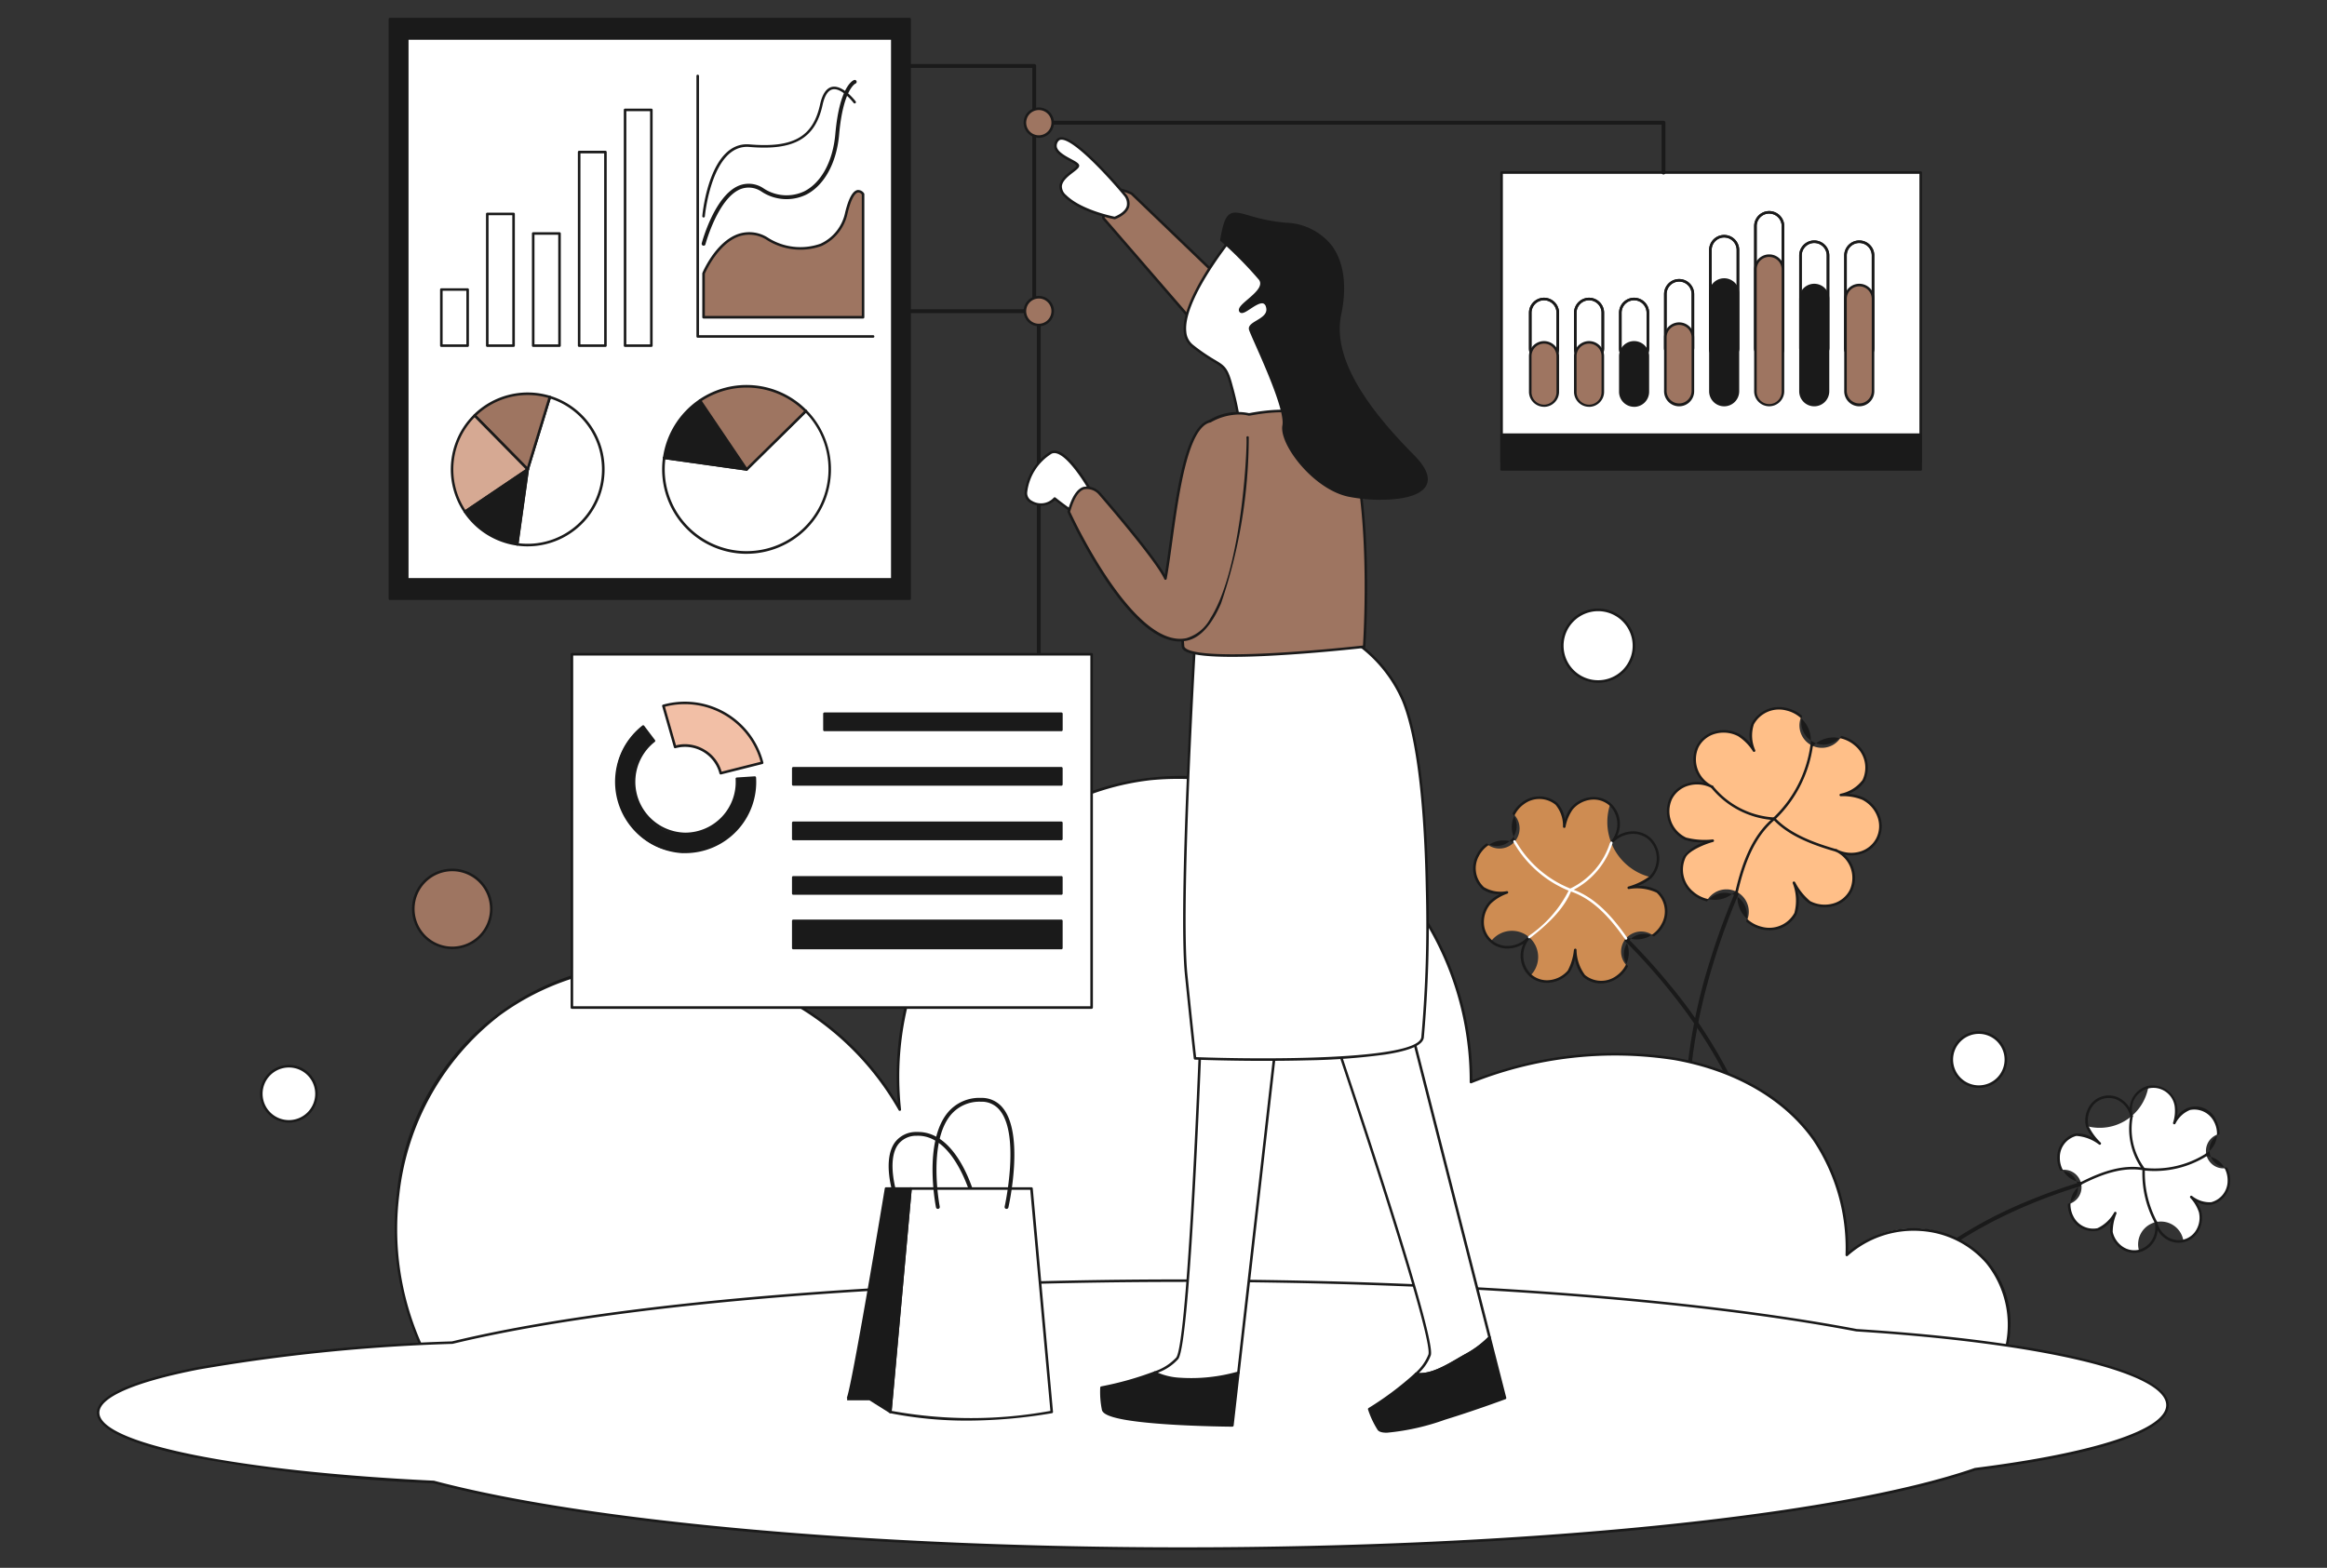 <svg xmlns="http://www.w3.org/2000/svg" width="230" height="155" viewBox="0 0 230 155">
  <rect x="0" y="0" width="230" height="155" fill="#333333" stroke="none"/>
  <g id="그룹_2851" data-name="그룹 2851" transform="translate(-405 -983)">
    <g id="그룹_2844" data-name="그룹 2844" transform="translate(-440)">
      <rect id="사각형_3141" data-name="사각형 3141" width="230" height="155" transform="translate(845 983)" fill="none"/>
    </g>
    <g id="그룹_2847" data-name="그룹 2847" transform="translate(414.572 984.762)">
      <g id="그룹_2850" data-name="그룹 2850">
        <path id="패스_5110" data-name="패스 5110" d="M477.895,202.552a.189.189,0,0,1-.189-.189V168.629H464.486a.189.189,0,1,1,0-.379h13.409a.189.189,0,0,1,.189.189v33.923a.189.189,0,0,1-.189.189" transform="translate(-384.791 -139.439)" fill="#1a1a1a"/>
        <rect id="사각형_3142" data-name="사각형 3142" width="41.426" height="28.608" transform="translate(138.845 15.299)" fill="#fff"/>
        <path id="패스_5111" data-name="패스 5111" d="M851.636,117.469H810.21a.126.126,0,0,1-.126-.126V88.734a.126.126,0,0,1,.126-.126h41.426a.126.126,0,0,1,.126.126v28.608a.126.126,0,0,1-.126.126m-41.3-.253H851.51V88.86H810.337Z" transform="translate(-671.366 -73.435)" fill="#1a1a1a"/>
        <rect id="사각형_3143" data-name="사각형 3143" width="41.426" height="3.433" transform="translate(138.845 41.212)" fill="#1a1a1a"/>
        <path id="패스_5112" data-name="패스 5112" d="M851.636,243.617H810.21a.126.126,0,0,1-.126-.126v-3.433a.126.126,0,0,1,.126-.126h41.426a.126.126,0,0,1,.126.126v3.433a.126.126,0,0,1-.126.126m-41.3-.252H851.51v-3.181H810.337Z" transform="translate(-671.366 -198.845)" fill="#1a1a1a"/>
        <path id="패스_5113" data-name="패스 5113" d="M828.709,168.582h0a1.361,1.361,0,0,1-1.361-1.361v-3.528a1.361,1.361,0,1,1,2.722,0v3.528a1.361,1.361,0,0,1-1.361,1.361" transform="translate(-685.673 -134.534)" fill="#1a1a1a"/>
        <path id="패스_5114" data-name="패스 5114" d="M854.71,168.582h0a1.361,1.361,0,0,1-1.361-1.361v-3.528a1.361,1.361,0,1,1,2.722,0v3.528a1.361,1.361,0,0,1-1.361,1.361" transform="translate(-707.222 -134.534)" fill="#1a1a1a"/>
        <path id="패스_5115" data-name="패스 5115" d="M880.71,168.582h0a1.361,1.361,0,0,1-1.361-1.361v-3.528a1.361,1.361,0,1,1,2.722,0v3.528a1.361,1.361,0,0,1-1.361,1.361" transform="translate(-728.77 -134.534)" fill="#1a1a1a"/>
        <path id="패스_5116" data-name="패스 5116" d="M906.712,159.6h0a1.361,1.361,0,0,1-1.361-1.361v-5.325a1.361,1.361,0,1,1,2.722,0v5.325a1.361,1.361,0,0,1-1.361,1.361" transform="translate(-750.319 -125.603)" fill="#1a1a1a"/>
        <path id="패스_5117" data-name="패스 5117" d="M932.713,138.5h0a1.361,1.361,0,0,1-1.361-1.361v-9.685a1.361,1.361,0,1,1,2.722,0v9.685a1.361,1.361,0,0,1-1.361,1.361" transform="translate(-771.868 -104.498)" fill="#1a1a1a"/>
        <path id="패스_5118" data-name="패스 5118" d="M958.713,127.075h0a1.361,1.361,0,0,1-1.361-1.361V113.668a1.361,1.361,0,1,1,2.722,0v12.046a1.361,1.361,0,0,1-1.361,1.361" transform="translate(-793.416 -93.076)" fill="#1a1a1a"/>
        <path id="패스_5119" data-name="패스 5119" d="M984.715,141.133h0a1.361,1.361,0,0,1-1.361-1.361v-9.141a1.361,1.361,0,0,1,2.722,0v9.141a1.361,1.361,0,0,1-1.361,1.361" transform="translate(-814.965 -107.134)" fill="#1a1a1a"/>
        <path id="패스_5120" data-name="패스 5120" d="M1010.716,141.133h0a1.361,1.361,0,0,1-1.361-1.361v-9.141a1.361,1.361,0,1,1,2.722,0v9.141a1.361,1.361,0,0,1-1.361,1.361" transform="translate(-836.514 -107.134)" fill="#1a1a1a"/>
        <path id="패스_5121" data-name="패스 5121" d="M828.709,168.582h0a1.361,1.361,0,0,1-1.361-1.361v-3.528a1.361,1.361,0,1,1,2.722,0v3.528a1.361,1.361,0,0,1-1.361,1.361" transform="translate(-685.673 -134.534)" fill="#fff"/>
        <path id="패스_5122" data-name="패스 5122" d="M828.1,168.1a1.489,1.489,0,0,1-1.487-1.487v-3.528a1.487,1.487,0,0,1,2.974,0v3.528A1.489,1.489,0,0,1,828.1,168.1m0-6.25a1.236,1.236,0,0,0-1.235,1.235v3.528a1.235,1.235,0,1,0,2.469,0v-3.528a1.236,1.236,0,0,0-1.235-1.235" transform="translate(-685.062 -133.924)" fill="#1a1a1a"/>
        <path id="패스_5123" data-name="패스 5123" d="M854.71,168.582h0a1.361,1.361,0,0,1-1.361-1.361v-3.528a1.361,1.361,0,1,1,2.722,0v3.528a1.361,1.361,0,0,1-1.361,1.361" transform="translate(-707.222 -134.534)" fill="#fff"/>
        <path id="패스_5124" data-name="패스 5124" d="M854.1,168.1a1.489,1.489,0,0,1-1.487-1.487v-3.528a1.487,1.487,0,0,1,2.974,0v3.528A1.489,1.489,0,0,1,854.1,168.1m0-6.25a1.236,1.236,0,0,0-1.235,1.235v3.528a1.235,1.235,0,1,0,2.469,0v-3.528a1.236,1.236,0,0,0-1.235-1.235" transform="translate(-706.61 -133.924)" fill="#1a1a1a"/>
        <path id="패스_5125" data-name="패스 5125" d="M880.71,168.582h0a1.361,1.361,0,0,1-1.361-1.361v-3.528a1.361,1.361,0,1,1,2.722,0v3.528a1.361,1.361,0,0,1-1.361,1.361" transform="translate(-728.77 -134.534)" fill="#fff"/>
        <path id="패스_5126" data-name="패스 5126" d="M880.1,168.1a1.489,1.489,0,0,1-1.487-1.487v-3.528a1.487,1.487,0,0,1,2.974,0v3.528A1.489,1.489,0,0,1,880.1,168.1m0-6.25a1.236,1.236,0,0,0-1.235,1.235v3.528a1.235,1.235,0,1,0,2.469,0v-3.528a1.236,1.236,0,0,0-1.235-1.235" transform="translate(-728.159 -133.924)" fill="#1a1a1a"/>
        <path id="패스_5127" data-name="패스 5127" d="M906.712,159.6h0a1.361,1.361,0,0,1-1.361-1.361v-5.325a1.361,1.361,0,1,1,2.722,0v5.325a1.361,1.361,0,0,1-1.361,1.361" transform="translate(-750.319 -125.603)" fill="#fff"/>
        <path id="패스_5128" data-name="패스 5128" d="M906.1,159.118a1.489,1.489,0,0,1-1.487-1.487v-5.325a1.487,1.487,0,0,1,2.974,0v5.325a1.489,1.489,0,0,1-1.487,1.487m0-8.047a1.236,1.236,0,0,0-1.235,1.235v5.325a1.235,1.235,0,0,0,2.469,0v-5.325a1.236,1.236,0,0,0-1.235-1.235" transform="translate(-749.708 -124.993)" fill="#1a1a1a"/>
        <path id="패스_5129" data-name="패스 5129" d="M932.713,138.5h0a1.361,1.361,0,0,1-1.361-1.361v-9.685a1.361,1.361,0,1,1,2.722,0v9.685a1.361,1.361,0,0,1-1.361,1.361" transform="translate(-771.868 -104.498)" fill="#fff"/>
        <path id="패스_5130" data-name="패스 5130" d="M932.1,138.014a1.489,1.489,0,0,1-1.487-1.487v-9.685a1.487,1.487,0,0,1,2.974,0v9.685a1.489,1.489,0,0,1-1.487,1.487m0-12.407a1.236,1.236,0,0,0-1.235,1.235v9.685a1.235,1.235,0,1,0,2.469,0v-9.685a1.236,1.236,0,0,0-1.235-1.235" transform="translate(-771.256 -103.888)" fill="#1a1a1a"/>
        <path id="패스_5131" data-name="패스 5131" d="M958.713,127.075h0a1.361,1.361,0,0,1-1.361-1.361V113.668a1.361,1.361,0,1,1,2.722,0v12.046a1.361,1.361,0,0,1-1.361,1.361" transform="translate(-793.416 -93.076)" fill="#fff"/>
        <path id="패스_5132" data-name="패스 5132" d="M958.1,126.591a1.489,1.489,0,0,1-1.487-1.487V113.058a1.487,1.487,0,0,1,2.974,0V125.1a1.489,1.489,0,0,1-1.487,1.487m0-14.767a1.236,1.236,0,0,0-1.235,1.235V125.1a1.235,1.235,0,0,0,2.469,0V113.058a1.236,1.236,0,0,0-1.235-1.235" transform="translate(-792.805 -92.466)" fill="#1a1a1a"/>
        <path id="패스_5133" data-name="패스 5133" d="M984.715,141.133h0a1.361,1.361,0,0,1-1.361-1.361v-9.141a1.361,1.361,0,0,1,2.722,0v9.141a1.361,1.361,0,0,1-1.361,1.361" transform="translate(-814.965 -107.134)" fill="#fff"/>
        <path id="패스_5134" data-name="패스 5134" d="M984.1,140.648a1.489,1.489,0,0,1-1.487-1.487V130.02a1.487,1.487,0,0,1,2.974,0v9.141a1.489,1.489,0,0,1-1.487,1.487m0-11.863a1.236,1.236,0,0,0-1.235,1.235v9.141a1.235,1.235,0,0,0,2.469,0V130.02a1.236,1.236,0,0,0-1.235-1.235" transform="translate(-814.353 -106.523)" fill="#1a1a1a"/>
        <path id="패스_5135" data-name="패스 5135" d="M1010.716,141.133h0a1.361,1.361,0,0,1-1.361-1.361v-9.141a1.361,1.361,0,1,1,2.722,0v9.141a1.361,1.361,0,0,1-1.361,1.361" transform="translate(-836.514 -107.134)" fill="#fff"/>
        <path id="패스_5136" data-name="패스 5136" d="M1010.1,140.648a1.489,1.489,0,0,1-1.487-1.487V130.02a1.487,1.487,0,0,1,2.974,0v9.141a1.489,1.489,0,0,1-1.487,1.487m0-11.863a1.236,1.236,0,0,0-1.235,1.235v9.141a1.235,1.235,0,0,0,2.469,0V130.02a1.236,1.236,0,0,0-1.235-1.235" transform="translate(-835.902 -106.523)" fill="#1a1a1a"/>
        <path id="패스_5137" data-name="패스 5137" d="M828.1,168.1a1.489,1.489,0,0,1-1.487-1.487v-3.528a1.487,1.487,0,0,1,2.974,0v3.528A1.489,1.489,0,0,1,828.1,168.1m0-6.25a1.236,1.236,0,0,0-1.235,1.235v3.528a1.235,1.235,0,1,0,2.469,0v-3.528a1.236,1.236,0,0,0-1.235-1.235" transform="translate(-685.062 -133.924)" fill="#1a1a1a"/>
        <path id="패스_5138" data-name="패스 5138" d="M854.1,168.1a1.489,1.489,0,0,1-1.487-1.487v-3.528a1.487,1.487,0,0,1,2.974,0v3.528A1.489,1.489,0,0,1,854.1,168.1m0-6.25a1.236,1.236,0,0,0-1.235,1.235v3.528a1.235,1.235,0,1,0,2.469,0v-3.528a1.236,1.236,0,0,0-1.235-1.235" transform="translate(-706.61 -133.924)" fill="#1a1a1a"/>
        <path id="패스_5139" data-name="패스 5139" d="M880.1,168.1a1.489,1.489,0,0,1-1.487-1.487v-3.528a1.487,1.487,0,0,1,2.974,0v3.528A1.489,1.489,0,0,1,880.1,168.1m0-6.25a1.236,1.236,0,0,0-1.235,1.235v3.528a1.235,1.235,0,1,0,2.469,0v-3.528a1.236,1.236,0,0,0-1.235-1.235" transform="translate(-728.159 -133.924)" fill="#1a1a1a"/>
        <path id="패스_5140" data-name="패스 5140" d="M906.1,159.118a1.489,1.489,0,0,1-1.487-1.487v-5.325a1.487,1.487,0,0,1,2.974,0v5.325a1.489,1.489,0,0,1-1.487,1.487m0-8.047a1.236,1.236,0,0,0-1.235,1.235v5.325a1.235,1.235,0,0,0,2.469,0v-5.325a1.236,1.236,0,0,0-1.235-1.235" transform="translate(-749.708 -124.993)" fill="#1a1a1a"/>
        <path id="패스_5141" data-name="패스 5141" d="M932.1,138.014a1.489,1.489,0,0,1-1.487-1.487v-9.685a1.487,1.487,0,0,1,2.974,0v9.685a1.489,1.489,0,0,1-1.487,1.487m0-12.407a1.236,1.236,0,0,0-1.235,1.235v9.685a1.235,1.235,0,1,0,2.469,0v-9.685a1.236,1.236,0,0,0-1.235-1.235" transform="translate(-771.256 -103.888)" fill="#1a1a1a"/>
        <path id="패스_5142" data-name="패스 5142" d="M958.1,126.591a1.489,1.489,0,0,1-1.487-1.487V113.058a1.487,1.487,0,0,1,2.974,0V125.1a1.489,1.489,0,0,1-1.487,1.487m0-14.767a1.236,1.236,0,0,0-1.235,1.235V125.1a1.235,1.235,0,0,0,2.469,0V113.058a1.236,1.236,0,0,0-1.235-1.235" transform="translate(-792.805 -92.466)" fill="#1a1a1a"/>
        <path id="패스_5143" data-name="패스 5143" d="M984.1,140.648a1.489,1.489,0,0,1-1.487-1.487V130.02a1.487,1.487,0,0,1,2.974,0v9.141a1.489,1.489,0,0,1-1.487,1.487m0-11.863a1.236,1.236,0,0,0-1.235,1.235v9.141a1.235,1.235,0,0,0,2.469,0V130.02a1.236,1.236,0,0,0-1.235-1.235" transform="translate(-814.353 -106.523)" fill="#1a1a1a"/>
        <path id="패스_5144" data-name="패스 5144" d="M1010.1,140.648a1.489,1.489,0,0,1-1.487-1.487V130.02a1.487,1.487,0,0,1,2.974,0v9.141a1.489,1.489,0,0,1-1.487,1.487m0-11.863a1.236,1.236,0,0,0-1.235,1.235v9.141a1.235,1.235,0,0,0,2.469,0V130.02a1.236,1.236,0,0,0-1.235-1.235" transform="translate(-835.902 -106.523)" fill="#1a1a1a"/>
        <path id="패스_5145" data-name="패스 5145" d="M828.709,193.594h0a1.361,1.361,0,0,1-1.361-1.361v-3.528a1.361,1.361,0,1,1,2.722,0v3.528a1.361,1.361,0,0,1-1.361,1.361" transform="translate(-685.673 -155.263)" fill="#9e7561"/>
        <path id="패스_5146" data-name="패스 5146" d="M828.1,193.111a1.489,1.489,0,0,1-1.487-1.487V188.1a1.487,1.487,0,0,1,2.974,0v3.528a1.489,1.489,0,0,1-1.487,1.487m0-6.25a1.236,1.236,0,0,0-1.235,1.235v3.528a1.235,1.235,0,1,0,2.469,0V188.1a1.236,1.236,0,0,0-1.235-1.235" transform="translate(-685.062 -154.653)" fill="#1a1a1a"/>
        <path id="패스_5147" data-name="패스 5147" d="M854.71,193.594h0a1.361,1.361,0,0,1-1.361-1.361v-3.528a1.361,1.361,0,1,1,2.722,0v3.528a1.361,1.361,0,0,1-1.361,1.361" transform="translate(-707.222 -155.263)" fill="#9e7561"/>
        <path id="패스_5148" data-name="패스 5148" d="M854.1,193.111a1.489,1.489,0,0,1-1.487-1.487V188.1a1.487,1.487,0,0,1,2.974,0v3.528a1.489,1.489,0,0,1-1.487,1.487m0-6.25a1.236,1.236,0,0,0-1.235,1.235v3.528a1.235,1.235,0,1,0,2.469,0V188.1a1.236,1.236,0,0,0-1.235-1.235" transform="translate(-706.61 -154.653)" fill="#1a1a1a"/>
        <path id="패스_5149" data-name="패스 5149" d="M880.71,193.594h0a1.361,1.361,0,0,1-1.361-1.361v-3.528a1.361,1.361,0,1,1,2.722,0v3.528a1.361,1.361,0,0,1-1.361,1.361" transform="translate(-728.77 -155.263)" fill="#1a1a1a"/>
        <path id="패스_5150" data-name="패스 5150" d="M880.1,193.111a1.489,1.489,0,0,1-1.487-1.487V188.1a1.487,1.487,0,0,1,2.974,0v3.528a1.489,1.489,0,0,1-1.487,1.487m0-6.25a1.236,1.236,0,0,0-1.235,1.235v3.528a1.235,1.235,0,1,0,2.469,0V188.1a1.236,1.236,0,0,0-1.235-1.235" transform="translate(-728.159 -154.653)" fill="#1a1a1a"/>
        <path id="패스_5151" data-name="패스 5151" d="M906.712,184.615h0a1.361,1.361,0,0,1-1.361-1.361v-5.325a1.361,1.361,0,1,1,2.722,0v5.325a1.361,1.361,0,0,1-1.361,1.361" transform="translate(-750.319 -146.333)" fill="#9e7561"/>
        <path id="패스_5152" data-name="패스 5152" d="M906.1,184.131a1.489,1.489,0,0,1-1.487-1.487v-5.325a1.487,1.487,0,0,1,2.974,0v5.325a1.489,1.489,0,0,1-1.487,1.487m0-8.047a1.236,1.236,0,0,0-1.235,1.235v5.325a1.235,1.235,0,0,0,2.469,0v-5.325a1.236,1.236,0,0,0-1.235-1.235" transform="translate(-749.708 -145.723)" fill="#1a1a1a"/>
        <path id="패스_5153" data-name="패스 5153" d="M932.713,163.51h0a1.361,1.361,0,0,1-1.361-1.361v-9.685a1.361,1.361,0,1,1,2.722,0v9.685a1.361,1.361,0,0,1-1.361,1.361" transform="translate(-771.868 -125.228)" fill="#1a1a1a"/>
        <path id="패스_5154" data-name="패스 5154" d="M932.1,163.026a1.489,1.489,0,0,1-1.487-1.487v-9.686a1.487,1.487,0,0,1,2.974,0v9.686a1.489,1.489,0,0,1-1.487,1.487m0-12.407a1.236,1.236,0,0,0-1.235,1.235v9.686a1.235,1.235,0,1,0,2.469,0v-9.686a1.236,1.236,0,0,0-1.235-1.235" transform="translate(-771.256 -124.617)" fill="#1a1a1a"/>
        <path id="패스_5155" data-name="패스 5155" d="M958.713,152.088h0a1.361,1.361,0,0,1-1.361-1.361V138.681a1.361,1.361,0,1,1,2.722,0v12.046a1.361,1.361,0,0,1-1.361,1.361" transform="translate(-793.416 -113.805)" fill="#9e7561"/>
        <path id="패스_5156" data-name="패스 5156" d="M958.1,151.6a1.489,1.489,0,0,1-1.487-1.487V138.07a1.487,1.487,0,0,1,2.974,0v12.046A1.489,1.489,0,0,1,958.1,151.6m0-14.768a1.236,1.236,0,0,0-1.235,1.235v12.046a1.235,1.235,0,1,0,2.469,0V138.07a1.236,1.236,0,0,0-1.235-1.235" transform="translate(-792.805 -113.195)" fill="#1a1a1a"/>
        <path id="패스_5157" data-name="패스 5157" d="M984.715,166.146h0a1.361,1.361,0,0,1-1.361-1.361v-9.141a1.361,1.361,0,0,1,2.722,0v9.141a1.361,1.361,0,0,1-1.361,1.361" transform="translate(-814.965 -127.864)" fill="#1a1a1a"/>
        <path id="패스_5158" data-name="패스 5158" d="M984.1,165.661a1.489,1.489,0,0,1-1.487-1.487v-9.141a1.487,1.487,0,0,1,2.974,0v9.141a1.489,1.489,0,0,1-1.487,1.487m0-11.863a1.236,1.236,0,0,0-1.235,1.235v9.141a1.235,1.235,0,0,0,2.469,0v-9.141A1.236,1.236,0,0,0,984.1,153.8" transform="translate(-814.353 -127.253)" fill="#1a1a1a"/>
        <path id="패스_5159" data-name="패스 5159" d="M1010.716,166.146h0a1.361,1.361,0,0,1-1.361-1.361v-9.141a1.361,1.361,0,1,1,2.722,0v9.141a1.361,1.361,0,0,1-1.361,1.361" transform="translate(-836.514 -127.864)" fill="#9e7561"/>
        <path id="패스_5160" data-name="패스 5160" d="M1010.1,165.661a1.489,1.489,0,0,1-1.487-1.487v-9.141a1.487,1.487,0,0,1,2.974,0v9.141a1.489,1.489,0,0,1-1.487,1.487m0-11.863a1.236,1.236,0,0,0-1.235,1.235v9.141a1.235,1.235,0,0,0,2.469,0v-9.141a1.236,1.236,0,0,0-1.235-1.235" transform="translate(-835.902 -127.253)" fill="#1a1a1a"/>
        <path id="패스_5161" data-name="패스 5161" d="M919.144,504.433a.189.189,0,0,1-.175-.116,35.12,35.12,0,0,1-2.516-15.027,54.113,54.113,0,0,1,2.5-13.848,68.576,68.576,0,0,1,6.161-14.109.189.189,0,0,1,.323.2,68.173,68.173,0,0,0-6.124,14.032c-2.323,7.5-4.207,18.552.005,28.608a.189.189,0,0,1-.174.262" transform="translate(-759.494 -382.259)" fill="#1a1a1a"/>
        <path id="패스_5162" data-name="패스 5162" d="M927.528,411.575a3,3,0,0,1-4.073,1.145,2.887,2.887,0,1,1-2.625,5.124,6.353,6.353,0,0,1-1.549-1.924,4.811,4.811,0,0,1,.157,3.039,2.951,2.951,0,0,1-3.338,1.44,3.385,3.385,0,0,1-1.452-.745,2.213,2.213,0,0,0-3.929-2.014,3.383,3.383,0,0,1-1.452-.744,2.951,2.951,0,0,1-.782-3.549c.374-.731,2.009-1.382,2.776-1.583a7.523,7.523,0,0,1-2.684-.2,2.886,2.886,0,1,1,2.625-5.123,2.887,2.887,0,1,1,2.624-5.124,4.917,4.917,0,0,1,1.52,1.539,3.7,3.7,0,0,1-.129-2.654,2.951,2.951,0,0,1,3.338-1.44,3.382,3.382,0,0,1,1.452.744,2.214,2.214,0,0,0,3.93,2.014,3.382,3.382,0,0,1,1.452.744,2.95,2.95,0,0,1,.781,3.549,3.734,3.734,0,0,1-2.257,1.424,5.051,5.051,0,0,1,2.165.358,3,3,0,0,1,1.449,3.977" transform="translate(-751.546 -330.409)" fill="#ffbf88"/>
        <path id="패스_5163" data-name="패스 5163" d="M916.232,420a3.379,3.379,0,0,1-.767-.089,3.51,3.51,0,0,1-1.506-.772,2.217,2.217,0,0,0-3.874-1.986,3.509,3.509,0,0,1-1.506-.772,3.078,3.078,0,0,1-.812-3.7,4.14,4.14,0,0,1,2.027-1.371,5.038,5.038,0,0,1-1.88-.242,3.128,3.128,0,0,1-1.5-4.147,2.883,2.883,0,0,1,1.815-1.46,3.267,3.267,0,0,1,1.545-.052,3.048,3.048,0,0,1-.736-3.61,2.883,2.883,0,0,1,1.815-1.461,3.334,3.334,0,0,1,2.429.26,4.178,4.178,0,0,1,1.131.991,3.213,3.213,0,0,1,.091-2.051,3.077,3.077,0,0,1,3.479-1.505,3.508,3.508,0,0,1,1.506.772,2.217,2.217,0,0,0,3.876,1.986,3.507,3.507,0,0,1,1.506.772,3.077,3.077,0,0,1,.81,3.7,3.181,3.181,0,0,1-1.642,1.256,4.429,4.429,0,0,1,1.5.356,3.335,3.335,0,0,1,1.63,1.82,2.857,2.857,0,0,1-1.827,3.754,3.283,3.283,0,0,1-1.661.084,3.048,3.048,0,0,1,.738,3.613,2.882,2.882,0,0,1-1.815,1.461,3.335,3.335,0,0,1-2.429-.26,3.983,3.983,0,0,1-1.141-1.25,4.043,4.043,0,0,1-.08,2.31A3.009,3.009,0,0,1,916.232,420m-3.22-3.913a.127.127,0,0,1,.058.014.126.126,0,0,1,.066.136,2.9,2.9,0,0,0,.989,2.711,3.255,3.255,0,0,0,1.4.717,2.824,2.824,0,0,0,3.2-1.374,4.729,4.729,0,0,0-.162-2.936.126.126,0,0,1,.225-.112l.045.072a6.013,6.013,0,0,0,1.454,1.806,3.085,3.085,0,0,0,2.246.241,2.632,2.632,0,0,0,1.659-1.333,2.876,2.876,0,0,0-1.395-3.807.126.126,0,0,1-.069-.112.124.124,0,0,1,.014-.058.126.126,0,0,1,.17-.055,3.1,3.1,0,0,0,2.35.21,2.629,2.629,0,0,0,1.554-1.3h0a2.633,2.633,0,0,0,.113-2.126,3.083,3.083,0,0,0-1.508-1.682,4.994,4.994,0,0,0-2.1-.345.129.129,0,0,1-.133-.105.126.126,0,0,1,.092-.142,3.6,3.6,0,0,0,2.177-1.359,2.826,2.826,0,0,0-.752-3.4,3.257,3.257,0,0,0-1.4-.717,2.9,2.9,0,0,0-2.778.78.126.126,0,0,1-.216-.11,2.906,2.906,0,0,0-.99-2.712,3.255,3.255,0,0,0-1.4-.716,2.826,2.826,0,0,0-3.2,1.374,3.535,3.535,0,0,0,.134,2.551.126.126,0,0,1-.225.112,4.846,4.846,0,0,0-1.471-1.494,3.087,3.087,0,0,0-2.246-.241,2.633,2.633,0,0,0-1.659,1.333,2.876,2.876,0,0,0,1.4,3.807.126.126,0,1,1-.115.225,3.081,3.081,0,0,0-2.246-.242,2.633,2.633,0,0,0-1.659,1.333,2.875,2.875,0,0,0,1.395,3.808,7.273,7.273,0,0,0,2.617.185.128.128,0,0,1,.133.106.127.127,0,0,1-.093.142c-.893.235-2.368.879-2.7,1.519a2.826,2.826,0,0,0,.753,3.4,3.254,3.254,0,0,0,1.4.716,2.9,2.9,0,0,0,2.778-.78.126.126,0,0,1,.092-.04" transform="translate(-750.94 -329.795)" fill="#1a1a1a"/>
        <path id="패스_5164" data-name="패스 5164" d="M934.161,453.912a.124.124,0,0,1-.028,0,.126.126,0,0,1-.095-.151c.774-3.385,1.864-5.594,3.516-7.1a8.733,8.733,0,0,1-5.9-3.166.126.126,0,1,1,.186-.171,8.381,8.381,0,0,0,6.036,3.1.126.126,0,0,1,.078.222c-1.74,1.475-2.871,3.688-3.669,7.175a.126.126,0,0,1-.123.1" transform="translate(-772.089 -367.37)" fill="#1a1a1a"/>
        <path id="패스_5165" data-name="패스 5165" d="M973.646,429.95a.128.128,0,0,1-.035,0c-3.006-.856-4.913-1.835-6.183-3.174a.126.126,0,0,1,.007-.181,12.149,12.149,0,0,0,3.67-7.171.126.126,0,1,1,.249.044,12.452,12.452,0,0,1-3.653,7.227c1.237,1.258,3.089,2.19,5.979,3.012a.126.126,0,0,1-.035.248" transform="translate(-801.737 -347.512)" fill="#1a1a1a"/>
        <path id="패스_5166" data-name="패스 5166" d="M1012.432,681.834a.19.19,0,0,1-.168-.276,27.558,27.558,0,0,1,7.764-9.094,42.426,42.426,0,0,1,9.581-5.479,53.749,53.749,0,0,1,11.582-3.411.189.189,0,0,1,.055.375,53.347,53.347,0,0,0-11.5,3.389c-5.665,2.381-13.239,6.811-17.146,14.394a.189.189,0,0,1-.168.1" transform="translate(-838.907 -549.942)" fill="#1a1a1a"/>
        <path id="패스_5167" data-name="패스 5167" d="M1144.642,632.313a2.252,2.252,0,1,0-4.379,1,2.34,2.34,0,0,1-2.73-1.862,4.955,4.955,0,0,1,.374-1.892,3.754,3.754,0,0,1-1.738,1.618,2.3,2.3,0,0,1-2.535-1.274,2.645,2.645,0,0,1-.283-1.242,1.728,1.728,0,0,0-.767-3.36,2.644,2.644,0,0,1-.283-1.242,2.3,2.3,0,0,1,1.729-2.249,4.151,4.151,0,0,1,2.339.866,5.872,5.872,0,0,1-1.228-1.7,4.881,4.881,0,0,0,6.03-3.863,2.34,2.34,0,0,1,2.73,1.862,3.841,3.841,0,0,1-.157,1.682,2.885,2.885,0,0,1,1.522-1.409,2.3,2.3,0,0,1,2.535,1.274,2.642,2.642,0,0,1,.283,1.242,1.729,1.729,0,0,0,.768,3.361,2.643,2.643,0,0,1,.283,1.242,2.3,2.3,0,0,1-1.73,2.248,2.914,2.914,0,0,1-1.984-.636,3.947,3.947,0,0,1,.872,1.475,2.339,2.339,0,0,1-1.651,2.862" transform="translate(-938.405 -511.393)" fill="#fff"/>
        <path id="패스_5168" data-name="패스 5168" d="M1139.181,632.883a2.312,2.312,0,0,1-1.307-.413,2.632,2.632,0,0,1-1.075-1.6,2.855,2.855,0,0,1,.139-1.2,3.031,3.031,0,0,1-1.353,1.019,2.428,2.428,0,0,1-2.676-1.34,2.774,2.774,0,0,1-.3-1.3,1.733,1.733,0,0,0-.753-3.3,2.766,2.766,0,0,1-.3-1.3,2.43,2.43,0,0,1,1.828-2.369,3.058,3.058,0,0,1,1.731.461,3.62,3.62,0,0,1-.714-1.149,2.63,2.63,0,0,1,.274-1.908,2.258,2.258,0,0,1,3.277-.749,2.57,2.57,0,0,1,.769.826,2.4,2.4,0,0,1,1.8-2.184,2.468,2.468,0,0,1,2.881,1.956,3.117,3.117,0,0,1-.008,1.078,2.2,2.2,0,0,1,3.9.44,2.771,2.771,0,0,1,.3,1.3,1.733,1.733,0,0,0,.754,3.3,2.785,2.785,0,0,1,.228.632,2.753,2.753,0,0,1,.069.669,2.429,2.429,0,0,1-1.828,2.368,2.378,2.378,0,0,1-1.5-.3,3.313,3.313,0,0,1,.48.992,2.63,2.63,0,0,1-.273,1.908,2.259,2.259,0,0,1-3.277.749,2.576,2.576,0,0,1-.769-.826,2.4,2.4,0,0,1-1.8,2.183,2.238,2.238,0,0,1-.5.057m-1.885-4.059a.123.123,0,0,1,.05.01.127.127,0,0,1,.07.155l-.021.063a4.772,4.772,0,0,0-.349,1.761,2.382,2.382,0,0,0,.971,1.448,2.027,2.027,0,0,0,1.607.319,2.217,2.217,0,0,0,1.556-2.711.135.135,0,0,1,0-.028.126.126,0,0,1,.249-.028,2.379,2.379,0,0,0,.971,1.448,2.026,2.026,0,0,0,1.607.319h0a2.027,2.027,0,0,0,1.31-.986,2.38,2.38,0,0,0,.246-1.726,3.871,3.871,0,0,0-.84-1.415.126.126,0,0,1,.164-.191,2.783,2.783,0,0,0,1.883.616,2.178,2.178,0,0,0,1.632-2.127,2.517,2.517,0,0,0-.27-1.182,2.237,2.237,0,0,0-1.837-1.255.126.126,0,0,1-.054-.236,2.241,2.241,0,0,0,1.11-1.929,2.513,2.513,0,0,0-.27-1.183,2.178,2.178,0,0,0-2.395-1.207,2.774,2.774,0,0,0-1.44,1.346.126.126,0,0,1-.231-.1,3.748,3.748,0,0,0,.154-1.614,2.127,2.127,0,1,0-4.134.945.132.132,0,0,1,0,.028.126.126,0,0,1-.249.028,2.38,2.38,0,0,0-.971-1.448,2.006,2.006,0,0,0-2.917.666,2.38,2.38,0,0,0-.246,1.725,5.672,5.672,0,0,0,1.2,1.645.126.126,0,0,1-.164.191,4.122,4.122,0,0,0-2.238-.846,2.178,2.178,0,0,0-1.631,2.128,2.519,2.519,0,0,0,.27,1.183,2.239,2.239,0,0,0,1.837,1.255.126.126,0,0,1,.054.237,2.237,2.237,0,0,0-1.11,1.928,2.517,2.517,0,0,0,.27,1.183,2.178,2.178,0,0,0,2.394,1.208,3.661,3.661,0,0,0,1.656-1.556.126.126,0,0,1,.111-.065" transform="translate(-937.794 -510.783)" fill="#1a1a1a"/>
        <path id="패스_5169" data-name="패스 5169" d="M1144.69,640.254a.126.126,0,0,1-.058-.239c2.387-1.223,4.244-1.683,5.963-1.472a6.87,6.87,0,0,1-1.036-5.086.126.126,0,1,1,.25.033,6.519,6.519,0,0,0,1.17,5.144.126.126,0,0,1-.12.2c-1.748-.3-3.634.133-6.112,1.4a.126.126,0,0,1-.057.014" transform="translate(-948.569 -524.893)" fill="#1a1a1a"/>
        <path id="패스_5170" data-name="패스 5170" d="M1181.865,662.585a.126.126,0,0,1-.115-.075,10.276,10.276,0,0,1-1.207-5.3.127.127,0,0,1,.144-.111,9.456,9.456,0,0,0,6.11-1.4.126.126,0,1,1,.126.219,9.752,9.752,0,0,1-6.142,1.448,10.3,10.3,0,0,0,1.2,5.045.126.126,0,0,1-.064.167.128.128,0,0,1-.052.011" transform="translate(-978.356 -543.401)" fill="#1a1a1a"/>
        <path id="패스_5171" data-name="패스 5171" d="M869.026,536.512h0a.189.189,0,0,1-.187-.192c.15-9.812-5.129-18.413-9.583-23.9a61.358,61.358,0,0,0-9.821-9.671.189.189,0,0,1,.225-.3,61.745,61.745,0,0,1,9.884,9.729,48.747,48.747,0,0,1,6.736,10.74,31.646,31.646,0,0,1,2.937,13.412.189.189,0,0,1-.189.186" transform="translate(-703.912 -416.375)" fill="#1a1a1a"/>
        <path id="패스_5172" data-name="패스 5172" d="M796.8,464.469a2.589,2.589,0,1,1,3.9,3.388,2.689,2.689,0,0,0,3.775-.407,5.7,5.7,0,0,0,.647-2.119,4.315,4.315,0,0,0,.884,2.582,2.646,2.646,0,0,0,3.26.083,3.038,3.038,0,0,0,.96-1.1,1.986,1.986,0,0,1,2.6-2.989,3.033,3.033,0,0,0,.96-1.1,2.646,2.646,0,0,0-.534-3.216,4.772,4.772,0,0,0-2.839-.39,6.748,6.748,0,0,0,2.168-1.062,5.61,5.61,0,0,1-4.017-7.183,2.689,2.689,0,0,0-3.775.407,4.414,4.414,0,0,0-.752,1.789,3.315,3.315,0,0,0-.779-2.252,2.647,2.647,0,0,0-3.26-.083,3.038,3.038,0,0,0-.96,1.1,1.986,1.986,0,0,1-2.6,2.99,3.034,3.034,0,0,0-.96,1.105,2.646,2.646,0,0,0,.535,3.216,3.349,3.349,0,0,0,2.355.431,4.537,4.537,0,0,0-1.683,1.022,2.688,2.688,0,0,0,.122,3.8" transform="translate(-658.995 -373.179)" fill="#ce8c52"/>
        <path id="패스_5173" data-name="패스 5173" d="M807.036,468.033a2.613,2.613,0,0,1-1.726-.634,3.568,3.568,0,0,1-.83-1.841,3.446,3.446,0,0,1-.522,1.366,3.007,3.007,0,0,1-1.944,1.032,2.593,2.593,0,0,1-2.009-.613,2.743,2.743,0,0,1-.615-3.228,2.953,2.953,0,0,1-1.379.463,2.575,2.575,0,0,1-2.788-2.527,3,3,0,0,1,.752-2.069,3.905,3.905,0,0,1,1.083-.775,2.82,2.82,0,0,1-1.743-.5,2.773,2.773,0,0,1-.565-3.368,3.162,3.162,0,0,1,1-1.151,1.99,1.99,0,0,0,2.559-2.944,3.163,3.163,0,0,1,1-1.151,2.774,2.774,0,0,1,3.415.091,2.852,2.852,0,0,1,.756,1.633,3.677,3.677,0,0,1,.6-1.158,3.007,3.007,0,0,1,1.944-1.032,2.6,2.6,0,0,1,2.009.613,2.743,2.743,0,0,1,.615,3.225,2.945,2.945,0,0,1,1.271-.45,2.6,2.6,0,0,1,2.009.612,2.818,2.818,0,0,1,.134,3.973,4.374,4.374,0,0,1-1.426.808,3.625,3.625,0,0,1,2.086.467,2.773,2.773,0,0,1,.564,3.369,3.167,3.167,0,0,1-1,1.151,1.99,1.99,0,0,0-2.559,2.943,3.156,3.156,0,0,1-1,1.151,2.953,2.953,0,0,1-1.689.542m-2.527-3.438h.01a.126.126,0,0,1,.116.124,4.227,4.227,0,0,0,.841,2.489,2.521,2.521,0,0,0,3.1.075,2.909,2.909,0,0,0,.92-1.059,2.591,2.591,0,0,0-.081-2.575.126.126,0,0,1,.159-.183,2.59,2.59,0,0,0,2.561-.278,2.907,2.907,0,0,0,.92-1.059,2.522,2.522,0,0,0-.5-3.064,4.613,4.613,0,0,0-2.741-.36.126.126,0,0,1-.054-.245,6.521,6.521,0,0,0,2.112-1.025,2.566,2.566,0,0,0-.109-3.617,2.346,2.346,0,0,0-1.816-.552,2.753,2.753,0,0,0-1.781.947.126.126,0,0,1-.178.012.127.127,0,0,1-.013-.178,2.567,2.567,0,0,0-.108-3.618,2.346,2.346,0,0,0-1.816-.552,2.754,2.754,0,0,0-1.781.947,4.332,4.332,0,0,0-.723,1.728.126.126,0,0,1-.251-.02,3.206,3.206,0,0,0-.736-2.159,2.523,2.523,0,0,0-3.1-.075,2.905,2.905,0,0,0-.92,1.059,2.593,2.593,0,0,0,.08,2.575.126.126,0,0,1-.159.183,2.59,2.59,0,0,0-2.561.278,2.908,2.908,0,0,0-.92,1.059,2.521,2.521,0,0,0,.506,3.063,3.214,3.214,0,0,0,2.256.4.126.126,0,0,1,.054.245,4.466,4.466,0,0,0-1.626.984,2.752,2.752,0,0,0-.691,1.9,2.347,2.347,0,0,0,.8,1.722h0a2.346,2.346,0,0,0,1.719.561,2.77,2.77,0,0,0,1.877-.956.126.126,0,0,1,.191.166,2.567,2.567,0,0,0,.109,3.617,2.346,2.346,0,0,0,1.816.552,2.755,2.755,0,0,0,1.781-.947,5.49,5.49,0,0,0,.6-1.983l.013-.075a.126.126,0,0,1,.124-.1" transform="translate(-658.385 -372.571)" fill="#1a1a1a"/>
        <path id="패스_5174" data-name="패스 5174" d="M855.357,485.262a.127.127,0,0,1-.1-.054c-1.826-2.633-3.505-4.1-5.444-4.742a.126.126,0,0,1-.01-.236,7.51,7.51,0,0,0,3.984-4.59.126.126,0,1,1,.236.09,7.861,7.861,0,0,1-3.835,4.6c1.87.71,3.509,2.184,5.277,4.732a.126.126,0,0,1-.032.176.124.124,0,0,1-.072.023" transform="translate(-704.217 -394.124)" fill="#fff"/>
        <path id="패스_5175" data-name="패스 5175" d="M819.142,484.509a.126.126,0,0,1-.077-.226,11.812,11.812,0,0,0,3.963-4.488,11.184,11.184,0,0,1-5.449-4.8.126.126,0,1,1,.214-.133,10.883,10.883,0,0,0,5.444,4.738.126.126,0,0,1,.074.165c-.611,1.542-1.873,3-4.092,4.714a.125.125,0,0,1-.077.026" transform="translate(-677.561 -393.501)" fill="#fff"/>
        <path id="패스_5176" data-name="패스 5176" d="M179.118,501.066c-10.271-12.415-7.771-30.568,3.714-39.128,12.06-8.989,31.274-5.351,39.62,9.411-1.8-16.545,10.07-31,24.762-32.689,15.963-1.836,31.791,11.8,31.7,29.965,14.218-5.388,28.051-2.642,33.924,5.7a18.936,18.936,0,0,1,3.219,11.392,9.545,9.545,0,0,1,13.372,13.62l-150.307,1.734" transform="translate(-143.087 -363.406)" fill="#fff"/>
        <path id="패스_5177" data-name="패스 5177" d="M178.5,500.583a.127.127,0,0,1-.1-.046,28.239,28.239,0,0,1-6.293-21.427,25.2,25.2,0,0,1,31.044-22.169,28.29,28.29,0,0,1,18.5,13.229,30.325,30.325,0,0,1,6.28-21.425,26.983,26.983,0,0,1,40.359-3.545,30.451,30.451,0,0,1,10.129,22.632,38.33,38.33,0,0,1,19.987-2.241c6.074,1.074,11.015,3.931,13.914,8.047a19.356,19.356,0,0,1,3.243,11.188,10.031,10.031,0,0,1,7.21-2.339,9.594,9.594,0,0,1,6.626,3.277,9.495,9.495,0,0,1,2.209,6.485,10.113,10.113,0,0,1-2.708,6.56.126.126,0,0,1-.091.04l-.859.01L178.5,500.583Zm18.843-44a25.113,25.113,0,0,0-15.053,4.847,25.878,25.878,0,0,0-9.929,17.711,27.806,27.806,0,0,0,6.2,21.189L328.746,498.6a9.692,9.692,0,0,0,.455-12.67,9.339,9.339,0,0,0-6.452-3.189,9.776,9.776,0,0,0-7.235,2.458.126.126,0,0,1-.21-.1,19.218,19.218,0,0,0-3.2-11.318c-2.86-4.061-7.744-6.882-13.752-7.944a38.153,38.153,0,0,0-20.025,2.293.126.126,0,0,1-.171-.119,30.2,30.2,0,0,0-10.045-22.626,27.7,27.7,0,0,0-21.51-7.213c-15.094,1.736-26.382,16.642-24.651,32.55a.126.126,0,0,1-.235.076,28.083,28.083,0,0,0-24.381-14.218" transform="translate(-142.464 -362.797)" fill="#1a1a1a"/>
        <path id="패스_5178" data-name="패스 5178" d="M205.273,741.416c0-3.384-12.764-6.273-30.727-7.409-15.709-2.992-39.685-4.9-66.551-4.9-30.367,0-57.043,2.443-72.259,6.127-20.17.831-35,3.619-35,6.929,0,3.209,13.931,5.926,33.156,6.847,14.841,3.944,42.469,6.595,74.1,6.595,34.89,0,64.908-3.225,78.27-7.853,11.544-1.446,19.008-3.744,19.008-6.332" transform="translate(-0.611 -604.252)" fill="#fff"/>
        <path id="패스_5179" data-name="패스 5179" d="M107.384,755.116c-30.4,0-58.8-2.527-74.121-6.6A165.957,165.957,0,0,1,9.47,745.953C5.15,745.075,0,743.6,0,741.548c0-2.117,5.458-3.625,10.037-4.518a178.242,178.242,0,0,1,25.069-2.537c15.857-3.837,42.874-6.128,72.277-6.128,25.934,0,50.2,1.788,66.567,4.905,18.734,1.185,30.837,4.143,30.837,7.534,0,2.581-6.964,4.933-19.106,6.456-13.792,4.772-44.523,7.856-78.3,7.856m0-26.5c-29.391,0-56.393,2.29-72.23,6.124l-.024,0a178,178,0,0,0-25.044,2.533c-6.341,1.236-9.833,2.753-9.833,4.27,0,3.025,13.585,5.789,33.035,6.721l.026,0c15.3,4.065,43.68,6.591,74.069,6.591,33.76,0,64.467-3.08,78.229-7.846a.125.125,0,0,1,.026-.006c11.833-1.482,18.9-3.8,18.9-6.207,0-3.2-12.3-6.125-30.609-7.283l-.016,0c-16.356-3.116-40.6-4.9-66.528-4.9" transform="translate(0 -603.64)" fill="#1a1a1a"/>
        <path id="패스_5180" data-name="패스 5180" d="M580.993,102.042c-.013-2.067.406-3.56,2.8-2.428L597.3,112.6l-3.431,4.329Z" transform="translate(-481.504 -82.233)" fill="#9e7561"/>
        <path id="패스_5181" data-name="패스 5181" d="M593.261,116.44a.127.127,0,0,1-.1-.044L580.286,101.51a.127.127,0,0,1-.031-.082c-.006-1.036.08-2.284.813-2.752.494-.315,1.2-.247,2.165.208a.129.129,0,0,1,.034.023l13.513,12.986a.126.126,0,0,1,.011.169l-3.431,4.329a.127.127,0,0,1-.1.048Zm-12.754-15.06,12.749,14.736L596.522,112,583.107,99.1c-.856-.4-1.5-.474-1.9-.215-.485.309-.7,1.078-.7,2.491" transform="translate(-480.893 -81.618)" fill="#1a1a1a"/>
        <path id="패스_5182" data-name="패스 5182" d="M632.658,127.087s-6.808,8.341-3.879,10.664,3.193,1.359,3.879,4.012a24.033,24.033,0,0,1,.739,3.432h5.6s-2.164-6.071-1.531-8.025,3.8-8.869-4.8-10.083" transform="translate(-520.5 -105.325)" fill="#fff"/>
        <path id="패스_5183" data-name="패스 5183" d="M638.382,144.71h-5.6a.126.126,0,0,1-.126-.117,24.519,24.519,0,0,0-.735-3.409c-.444-1.718-.679-1.859-1.665-2.451a18.457,18.457,0,0,1-2.17-1.493,2.074,2.074,0,0,1-.761-1.465c-.351-3.244,4.418-9.129,4.621-9.378a.127.127,0,0,1,.115-.045c2.623.37,4.409,1.31,5.31,2.795,1.407,2.32.343,5.329-.229,6.945-.068.193-.129.363-.175.507-.613,1.89,1.508,7.883,1.53,7.943a.126.126,0,0,1-.119.169m-5.482-.252h5.3c-.352-1.016-2.06-6.127-1.473-7.937.047-.145.108-.318.177-.513.558-1.577,1.6-4.512.251-6.73-.851-1.4-2.553-2.3-5.058-2.665-.491.614-4.844,6.158-4.521,9.135a1.83,1.83,0,0,0,.667,1.294,18.241,18.241,0,0,0,2.143,1.475c1.006.6,1.309.787,1.78,2.6a29.464,29.464,0,0,1,.73,3.337" transform="translate(-519.89 -104.714)" fill="#1a1a1a"/>
        <path id="패스_5184" data-name="패스 5184" d="M721.847,598.519a9.742,9.742,0,0,0,2.417-1.789l-8.694-34.123L707.8,563.74s11.106,32.61,10.531,34.707a4.913,4.913,0,0,1-1.358,1.906c1.607.228,3.416-1.016,4.87-1.834" transform="translate(-586.601 -466.266)" fill="#fff"/>
        <path id="패스_5185" data-name="패스 5185" d="M716.767,599.894a2.982,2.982,0,0,1-.418-.029.126.126,0,0,1-.071-.215,4.728,4.728,0,0,0,1.325-1.85c.447-1.629-6.692-23.366-10.529-34.633a.126.126,0,0,1,.1-.166l7.765-1.134a.125.125,0,0,1,.141.094l8.694,34.123a.127.127,0,0,1-.032.119,9.909,9.909,0,0,1-2.447,1.812c-.2.113-.41.235-.623.359a8.535,8.535,0,0,1-3.906,1.518m-.121-.255c1.27.055,2.663-.758,3.9-1.481.215-.126.425-.248.628-.362l0,0a9.685,9.685,0,0,0,2.335-1.716l-8.648-33.944-7.5,1.1c.9,2.653,11.05,32.577,10.484,34.637a4.553,4.553,0,0,1-1.2,1.772" transform="translate(-585.99 -465.654)" fill="#1a1a1a"/>
        <path id="패스_5186" data-name="패스 5186" d="M743.917,763.668c-1.453.818-3.263,2.062-4.87,1.834a30.5,30.5,0,0,1-4.612,3.463,8.937,8.937,0,0,0,.911,1.951c.76,1.336,12.512-3.053,12.512-3.053l-1.525-5.985a9.745,9.745,0,0,1-2.417,1.789" transform="translate(-608.671 -631.415)" fill="#1a1a1a"/>
        <path id="패스_5187" data-name="패스 5187" d="M735.562,770.687c-.625,0-.843-.154-.937-.319a9,9,0,0,1-.924-1.984.126.126,0,0,1,.057-.138,30.618,30.618,0,0,0,4.589-3.445.126.126,0,0,1,.106-.035c1.339.19,2.839-.685,4.162-1.457.215-.126.425-.248.628-.362l0,0a9.656,9.656,0,0,0,2.385-1.766.126.126,0,0,1,.213.057l1.525,5.985a.126.126,0,0,1-.078.149c-.029.011-2.976,1.109-5.978,2.03a23.173,23.173,0,0,1-5.751,1.286m-1.589-2.276a10.448,10.448,0,0,0,.872,1.832c.128.225,1.007.569,6.394-1.083,2.674-.82,5.3-1.781,5.859-1.986l-1.442-5.66a9.971,9.971,0,0,1-2.289,1.654c-.2.113-.41.235-.623.359-1.339.781-2.853,1.664-4.263,1.5a30.578,30.578,0,0,1-4.508,3.386" transform="translate(-608.06 -630.804)" fill="#1a1a1a"/>
        <path id="패스_5188" data-name="패스 5188" d="M587.532,782.811a6.255,6.255,0,0,1-2.423-.628,31.6,31.6,0,0,1-5.27,1.485,8.948,8.948,0,0,0,.159,2.148c.237,1.519,12.781,1.587,12.781,1.587l.593-5.211a16.786,16.786,0,0,1-5.84.619" transform="translate(-480.537 -648.242)" fill="#1a1a1a"/>
        <path id="패스_5189" data-name="패스 5189" d="M592.167,786.919h0c-.031,0-3.176-.02-6.309-.224-5.765-.377-6.526-1.019-6.6-1.47a8.968,8.968,0,0,1-.159-2.182.126.126,0,0,1,.1-.109,31.69,31.69,0,0,0,5.245-1.478.127.127,0,0,1,.106,0,6.082,6.082,0,0,0,2.372.614,16.679,16.679,0,0,0,5.793-.612.126.126,0,0,1,.166.134l-.593,5.21a.126.126,0,0,1-.126.112m-12.821-3.755a10.453,10.453,0,0,0,.165,2.022c.04.255.74.889,6.363,1.257,2.791.182,5.591.217,6.181.223l.558-4.9a17.332,17.332,0,0,1-5.7.563h0a6.377,6.377,0,0,1-2.42-.615,31.72,31.72,0,0,1-5.145,1.452" transform="translate(-479.925 -647.632)" fill="#1a1a1a"/>
        <path id="패스_5190" data-name="패스 5190" d="M615.362,562.606s-1.189,34.429-2.471,36.185a5.389,5.389,0,0,1-2.218,1.415,6.258,6.258,0,0,0,2.423.628,16.783,16.783,0,0,0,5.84-.619l4.087-35.914Z" transform="translate(-506.102 -466.266)" fill="#fff"/>
        <path id="패스_5191" data-name="패스 5191" d="M613.644,600.373c-.418,0-.81-.01-1.164-.023a6.335,6.335,0,0,1-2.477-.642.126.126,0,0,1,.01-.229,5.173,5.173,0,0,0,2.164-1.373c1-1.364,2.036-24.22,2.446-36.115a.127.127,0,0,1,.049-.1.126.126,0,0,1,.1-.024l7.661,1.7a.126.126,0,0,1,.1.137l-4.087,35.914a.127.127,0,0,1-.085.105,14.937,14.937,0,0,1-4.722.649m-3.276-.77a6.324,6.324,0,0,0,2.126.495,16.859,16.859,0,0,0,5.715-.587l4.065-35.721-7.4-1.639c-.1,2.8-1.23,34.379-2.49,36.1a4.968,4.968,0,0,1-2.013,1.348" transform="translate(-505.49 -465.655)" fill="#1a1a1a"/>
        <path id="패스_5192" data-name="패스 5192" d="M628.752,358.915s-1.584,26.21-.871,33.178.871,8.235.871,8.235,22.011.871,22.486-2.059,1.346-25.26-1.9-33.289a13.422,13.422,0,0,0-5.146-6.066Z" transform="translate(-520.21 -297.455)" fill="#fff"/>
        <path id="패스_5193" data-name="패스 5193" d="M635.1,399.965c-3.838,0-6.909-.119-6.95-.121a.126.126,0,0,1-.12-.11c0-.013-.167-1.348-.871-8.238s.855-32.937.871-33.2a.126.126,0,0,1,.126-.118h15.44a.125.125,0,0,1,.063.017,13.672,13.672,0,0,1,5.2,6.128c1.742,4.307,2.242,12.493,2.355,18.6a126.267,126.267,0,0,1-.447,14.755c-.12.739-1.369,1.282-3.819,1.662a64.45,64.45,0,0,1-7.723.572c-1.4.038-2.809.051-4.124.051m-6.832-.369c6.169.238,21.876.342,22.249-1.957a125.985,125.985,0,0,0,.444-14.71c-.113-6.087-.609-14.24-2.337-18.512a13.417,13.417,0,0,0-5.064-5.987H628.27c-.114,1.927-1.543,26.4-.864,33.04.6,5.865.808,7.7.858,8.126" transform="translate(-519.609 -296.844)" fill="#1a1a1a"/>
        <path id="패스_5194" data-name="패스 5194" d="M632.444,227.295c.475,0,9.264-2.376,10.689,5.305s.713,17.658.713,17.658-17.419,1.98-17.894,0-.238-20.271,2.138-21.934a5.257,5.257,0,0,1,4.355-1.029" transform="translate(-518.597 -188.085)" fill="#9e7561"/>
        <path id="패스_5195" data-name="패스 5195" d="M630.209,250.679c-4.761,0-4.931-.709-4.995-.976a70.612,70.612,0,0,1,0-11.123c.265-4.478.859-10.012,2.192-10.944a5.386,5.386,0,0,1,4.443-1.053c.049,0,.172-.026.3-.049,7.589-1.345,9.9,2.226,10.5,5.459,1.412,7.609.722,17.59.714,17.69a.126.126,0,0,1-.112.116c-.044.005-4.409.5-8.776.743-1.723.1-3.123.137-4.26.137m.645-23.958a5.746,5.746,0,0,0-3.307,1.122c-.961.673-1.72,4.592-2.084,10.752a72.058,72.058,0,0,0,0,11.049c.082.341,1.122,1.087,9,.646,3.984-.223,7.967-.654,8.657-.73.07-1.088.61-10.364-.718-17.521-.579-3.121-2.819-6.565-10.2-5.256a2.892,2.892,0,0,1-.36.054.132.132,0,0,1-.038-.006,3.485,3.485,0,0,0-.937-.109" transform="translate(-517.983 -187.501)" fill="#1a1a1a"/>
        <path id="패스_5196" data-name="패스 5196" d="M543.025,255.044s-2.7-5.118-4.265-4.4-3.439,4.238-1.926,4.9a1.844,1.844,0,0,0,2.283-.349,27.441,27.441,0,0,0,2.779,1.945,2.472,2.472,0,0,0,1.128-2.091" transform="translate(-444.444 -207.665)" fill="#fff"/>
        <path id="패스_5197" data-name="패스 5197" d="M541.29,256.651c-.112,0-.507-.173-2.77-1.9a2.022,2.022,0,0,1-2.348.3,1.1,1.1,0,0,1-.635-1.1,5.52,5.52,0,0,1,2.559-4.031c1.63-.741,4.147,3.924,4.429,4.459a.125.125,0,0,1,.015.059,2.6,2.6,0,0,1-1.214,2.211.1.1,0,0,1-.035.006m-2.784-2.2a.125.125,0,0,1,.076.026,30.063,30.063,0,0,0,2.686,1.915,2.382,2.382,0,0,0,1.018-1.929c-.748-1.412-2.9-4.863-4.086-4.319a5.2,5.2,0,0,0-2.411,3.8.859.859,0,0,0,.483.868,1.714,1.714,0,0,0,2.133-.311.127.127,0,0,1,.1-.049" transform="translate(-443.832 -207.055)" fill="#1a1a1a"/>
        <path id="패스_5198" data-name="패스 5198" d="M578.641,234.466c.158.264-.581,18.793-6.018,19.955S560.958,241.8,560.958,241.8c.582-2.055,1.456-3.111,3.009-1.848,0,0,5.7,6.546,6.545,8.447.845-4.593,1.485-15.044,4.464-15.573Z" transform="translate(-464.9 -192.96)" fill="#9e7561"/>
        <path id="패스_5199" data-name="패스 5199" d="M571.339,254.007c-2.148,0-4.6-2.013-7.3-6a51.929,51.929,0,0,1-3.8-6.763.127.127,0,0,1-.006-.086c.405-1.432.917-2.228,1.565-2.432a1.792,1.792,0,0,1,1.645.521.118.118,0,0,1,.016.015c.221.253,5.15,5.923,6.391,8.137.157-.92.311-2.043.473-3.223.711-5.19,1.6-11.65,4.028-12.081a.126.126,0,0,1,.044.248c-2.251.4-3.159,7.027-3.822,11.867-.185,1.347-.359,2.619-.54,3.6a.126.126,0,0,1-.109.1.125.125,0,0,1-.13-.074c-.814-1.831-6.286-8.14-6.518-8.407a1.562,1.562,0,0,0-1.4-.469c-.554.175-1.007.9-1.385,2.216.386.836,6.374,13.6,11.5,12.5a3.946,3.946,0,0,0,2.349-1.936c3.232-5.048,3.662-17.378,3.578-17.85a.126.126,0,0,1,.226-.11,51.132,51.132,0,0,1-2.744,16.477c-.937,2.157-2.066,3.391-3.355,3.666a3.352,3.352,0,0,1-.7.074m6.582-20.087h0" transform="translate(-464.289 -192.349)" fill="#1a1a1a"/>
        <path id="패스_5200" data-name="패스 5200" d="M649.118,115.815a37.944,37.944,0,0,1,3.827,3.88c.792,1.161-2.209,2.507-1.962,3.114s2.2-1.795,2.649-.449-1.874,1.558-1.663,2.3,3.642,7.654,3.3,9.5,3.088,6.229,6.466,6.916,10.663.449,6.308-3.933-8.155-9.5-7.205-13.989-.37-8.5-5.384-8.921-5.6-2.745-6.334,1.584" transform="translate(-537.963 -93.841)" fill="#1a1a1a"/>
        <path id="패스_5201" data-name="패스 5201" d="M664.266,140.886a16.8,16.8,0,0,1-3.169-.3c-3.493-.709-6.913-5.191-6.565-7.062.254-1.365-1.653-5.669-2.678-7.982-.341-.769-.565-1.276-.619-1.462-.116-.405.3-.657.746-.923.563-.338,1.145-.688.918-1.369a.441.441,0,0,0-.25-.31c-.309-.108-.847.245-1.279.528-.4.265-.723.474-.944.4a.271.271,0,0,1-.173-.165c-.133-.327.3-.7.847-1.168.721-.619,1.539-1.32,1.128-1.923a38,38,0,0,0-3.807-3.857.127.127,0,0,1-.04-.115c.274-1.607.526-2.273.962-2.547s1.026-.107,1.915.15a17.372,17.372,0,0,0,3.592.709,6.018,6.018,0,0,1,4.57,2.266c1.188,1.6,1.518,4.017.927,6.807-.782,3.694,1.564,8.232,7.171,13.874,1.234,1.242,1.647,2.265,1.229,3.041-.569,1.056-2.541,1.4-4.482,1.4m-11.741-19.675a.626.626,0,0,1,.208.034.681.681,0,0,1,.407.469c.291.873-.471,1.331-1.028,1.665-.433.26-.692.433-.633.637.048.169.295.725.607,1.429,1.035,2.337,2.963,6.688,2.7,8.13-.324,1.744,3.061,6.1,6.367,6.769,2.524.513,6.6.46,7.379-.977.36-.667-.039-1.59-1.186-2.743-5.672-5.707-8.04-10.321-7.239-14.1.576-2.718.262-5.064-.883-6.6a5.778,5.778,0,0,0-4.389-2.165,17.579,17.579,0,0,1-3.641-.718c-.853-.246-1.368-.394-1.711-.178s-.583.85-.835,2.307a35.968,35.968,0,0,1,3.795,3.856c.539.79-.41,1.6-1.172,2.257-.375.322-.843.722-.778.881.007.017.012.019.014.02.108.032.467-.2.73-.375a2.825,2.825,0,0,1,1.292-.588" transform="translate(-537.352 -93.234)" fill="#1a1a1a"/>
        <path id="패스_5202" data-name="패스 5202" d="M190.358,495.8a3.851,3.851,0,1,1-3.851-3.852,3.852,3.852,0,0,1,3.851,3.852" transform="translate(-151.378 -407.707)" fill="#9e7561"/>
        <path id="패스_5203" data-name="패스 5203" d="M185.9,499.167a3.978,3.978,0,1,1,3.977-3.978,3.982,3.982,0,0,1-3.977,3.978m0-7.7a3.726,3.726,0,1,0,3.725,3.726,3.73,3.73,0,0,0-3.725-3.726" transform="translate(-150.767 -407.096)" fill="#1a1a1a"/>
        <path id="패스_5204" data-name="패스 5204" d="M100.4,608.016a2.723,2.723,0,1,1-2.723-2.724,2.723,2.723,0,0,1,2.723,2.724" transform="translate(-78.696 -501.642)" fill="#fff"/>
        <path id="패스_5205" data-name="패스 5205" d="M97.067,610.255a2.85,2.85,0,1,1,2.849-2.85,2.853,2.853,0,0,1-2.849,2.85m0-5.448a2.6,2.6,0,1,0,2.6,2.6,2.6,2.6,0,0,0-2.6-2.6" transform="translate(-78.084 -501.031)" fill="#1a1a1a"/>
        <path id="패스_5206" data-name="패스 5206" d="M852.951,345.37a3.54,3.54,0,1,1-3.54-3.541,3.54,3.54,0,0,1,3.54,3.541" transform="translate(-701.025 -283.294)" fill="#fff"/>
        <path id="패스_5207" data-name="패스 5207" d="M848.8,348.425a3.667,3.667,0,1,1,3.666-3.667,3.671,3.671,0,0,1-3.666,3.667m0-7.081a3.414,3.414,0,1,0,3.413,3.414,3.418,3.418,0,0,0-3.413-3.414" transform="translate(-700.413 -282.683)" fill="#1a1a1a"/>
        <path id="패스_5208" data-name="패스 5208" d="M1076.039,588.541a2.671,2.671,0,1,1-2.671-2.671,2.671,2.671,0,0,1,2.671,2.671" transform="translate(-887.351 -485.546)" fill="#fff"/>
        <path id="패스_5209" data-name="패스 5209" d="M1072.757,590.728a2.8,2.8,0,1,1,2.8-2.8,2.8,2.8,0,0,1-2.8,2.8m0-5.342a2.545,2.545,0,1,0,2.544,2.545,2.548,2.548,0,0,0-2.544-2.545" transform="translate(-886.741 -484.935)" fill="#1a1a1a"/>
        <path id="패스_5210" data-name="패스 5210" d="M465.419,649.953a.189.189,0,0,1-.183-.142c-.016-.064-1.674-6.372-5.436-6.214a2.238,2.238,0,0,0-1.855.9c-1.1,1.573-.129,4.685-.119,4.716a.189.189,0,0,1-.361.115c-.043-.135-1.039-3.321.169-5.048a2.6,2.6,0,0,1,2.15-1.06c.053,0,.106,0,.158,0,3.954,0,5.592,6.233,5.66,6.5a.189.189,0,0,1-.137.23.184.184,0,0,1-.047.006" transform="translate(-378.776 -533.071)" fill="#1a1a1a"/>
        <path id="패스_5211" data-name="패스 5211" d="M473.928,698.011a44.108,44.108,0,0,1-15.953,0l2-22.083H471.93Z" transform="translate(-379.552 -560.182)" fill="#fff"/>
        <path id="패스_5212" data-name="패스 5212" d="M464.988,698.259a38.936,38.936,0,0,1-7.649-.735.126.126,0,0,1-.1-.135l2-22.083a.126.126,0,0,1,.126-.115h11.957a.126.126,0,0,1,.126.115l2,22.083a.126.126,0,0,1-.1.136,50.546,50.546,0,0,1-8.35.734m-7.488-.96a43.593,43.593,0,0,0,15.68,0L471.2,675.443H459.477Z" transform="translate(-378.941 -559.572)" fill="#1a1a1a"/>
        <path id="패스_5213" data-name="패스 5213" d="M489.677,634.53a.194.194,0,0,1-.042,0,.189.189,0,0,1-.143-.226c.016-.07,1.541-6.992-.458-9.49a2.268,2.268,0,0,0-1.883-.876,3.69,3.69,0,0,0-3,1.324c-2.28,2.773-1.087,8.983-1.075,9.046a.189.189,0,0,1-.372.073c-.052-.262-1.239-6.448,1.154-9.359a4.052,4.052,0,0,1,3.295-1.463h0a2.658,2.658,0,0,1,2.179,1.018c2.112,2.639.6,9.517.532,9.809a.189.189,0,0,1-.185.148" transform="translate(-399.764 -516.778)" fill="#1a1a1a"/>
        <rect id="사각형_3144" data-name="사각형 3144" width="51.372" height="57.304" transform="translate(28.967 0.126)" fill="#1a1a1a"/>
        <path id="패스_5214" data-name="패스 5214" d="M219.918,57.556H168.546a.126.126,0,0,1-.126-.126V.126A.126.126,0,0,1,168.546,0h51.372a.126.126,0,0,1,.126.126v57.3a.126.126,0,0,1-.126.126M168.673,57.3h51.119V.253H168.673Z" transform="translate(-139.58)" fill="#1a1a1a"/>
        <rect id="사각형_3145" data-name="사각형 3145" width="47.94" height="53.476" transform="translate(30.682 2.04)" fill="#fff"/>
        <path id="패스_5215" data-name="패스 5215" d="M226.506,64.9h-47.94a.126.126,0,0,1-.126-.126V11.3a.126.126,0,0,1,.126-.126h47.94a.126.126,0,0,1,.126.126V64.778a.126.126,0,0,1-.126.126m-47.814-.252H226.38V11.429H178.692Z" transform="translate(-147.884 -9.262)" fill="#1a1a1a"/>
        <rect id="사각형_3146" data-name="사각형 3146" width="51.372" height="34.922" transform="translate(46.956 62.923)" fill="#fff"/>
        <path id="패스_5216" data-name="패스 5216" d="M324.975,401.9H273.6a.126.126,0,0,1-.126-.126V366.847a.126.126,0,0,1,.126-.126h51.372a.126.126,0,0,1,.126.126v34.922a.126.126,0,0,1-.126.126m-51.245-.252h51.119v-34.67H273.73Z" transform="translate(-226.647 -303.924)" fill="#1a1a1a"/>
        <path id="패스_5217" data-name="패스 5217" d="M313.388,414.22l-1.772.116a5.123,5.123,0,0,1-5.106,5.453c-4.8.172-6.948-6.5-3.086-9.2l-1.07-1.416c-5.2,3.636-2.314,12.625,4.156,12.393a6.9,6.9,0,0,0,6.877-7.344" transform="translate(-248.357 -339.105)" fill="#1a1a1a"/>
        <path id="패스_5218" data-name="패스 5218" d="M305.616,421.083a7.073,7.073,0,0,1-3.988-12.626.126.126,0,0,1,.173.027l1.07,1.416a.126.126,0,0,1-.028.179,5.025,5.025,0,0,0,3.009,8.972h.019a5,5,0,0,0,4.966-5.318.126.126,0,0,1,.118-.135l1.772-.116a.127.127,0,0,1,.134.117,7.026,7.026,0,0,1-7,7.479c-.08,0-.16,0-.24,0m-3.942-12.349a6.817,6.817,0,0,0,4.178,12.092,6.774,6.774,0,0,0,6.763-7.083l-1.52.1a5.25,5.25,0,0,1-5.22,5.461h-.02a5.282,5.282,0,0,1-3.264-9.355Z" transform="translate(-247.702 -338.494)" fill="#1a1a1a"/>
        <path id="패스_5219" data-name="패스 5219" d="M336.779,401.358l-4.1,1.032a3.643,3.643,0,0,0-4.5-2.595c-.335-1.178-.823-2.887-1.16-4.062a7.888,7.888,0,0,1,9.76,5.625" transform="translate(-271.02 -327.708)" fill="#f2bfa6"/>
        <path id="패스_5220" data-name="패스 5220" d="M332.072,401.918a.126.126,0,0,1-.123-.1,3.517,3.517,0,0,0-4.344-2.5.126.126,0,0,1-.159-.086c-.335-1.178-.823-2.887-1.16-4.062a.126.126,0,0,1,.085-.155,8.015,8.015,0,0,1,9.919,5.718.126.126,0,0,1-.092.151l-1.422.358-2.673.673a.126.126,0,0,1-.031,0m-3.532-2.992a3.793,3.793,0,0,1,1.886.514,3.686,3.686,0,0,1,1.738,2.2l2.551-.643,1.3-.328a7.773,7.773,0,0,0-9.452-5.448c.323,1.128.769,2.689,1.091,3.82a3.436,3.436,0,0,1,.885-.115" transform="translate(-270.41 -327.111)" fill="#1a1a1a"/>
        <rect id="사각형_3147" data-name="사각형 3147" width="23.421" height="1.598" transform="translate(71.916 68.801)" fill="#1a1a1a"/>
        <path id="패스_5221" data-name="패스 5221" d="M442.783,402.9H419.362a.126.126,0,0,1-.126-.126v-1.6a.126.126,0,0,1,.126-.126h23.421a.126.126,0,0,1,.126.126v1.6a.126.126,0,0,1-.126.126m-23.295-.252h23.169V401.3H419.488Z" transform="translate(-347.446 -332.372)" fill="#1a1a1a"/>
        <rect id="사각형_3148" data-name="사각형 3148" width="26.496" height="1.598" transform="translate(68.841 74.193)" fill="#1a1a1a"/>
        <path id="패스_5222" data-name="패스 5222" d="M427.9,434.386h-26.5a.126.126,0,0,1-.126-.126v-1.6a.126.126,0,0,1,.126-.126h26.5a.126.126,0,0,1,.126.126v1.6a.126.126,0,0,1-.126.126m-26.369-.252h26.243v-1.346H401.533Z" transform="translate(-332.566 -358.468)" fill="#1a1a1a"/>
        <rect id="사각형_3149" data-name="사각형 3149" width="26.496" height="1.598" transform="translate(68.841 79.585)" fill="#1a1a1a"/>
        <path id="패스_5223" data-name="패스 5223" d="M427.9,465.874h-26.5a.126.126,0,0,1-.126-.126v-1.6a.126.126,0,0,1,.126-.126h26.5a.126.126,0,0,1,.126.126v1.6a.126.126,0,0,1-.126.126m-26.369-.252h26.243v-1.346H401.533Z" transform="translate(-332.566 -384.564)" fill="#1a1a1a"/>
        <rect id="사각형_3150" data-name="사각형 3150" width="26.496" height="1.598" transform="translate(68.841 84.977)" fill="#1a1a1a"/>
        <path id="패스_5224" data-name="패스 5224" d="M427.9,497.363h-26.5a.126.126,0,0,1-.126-.126v-1.6a.126.126,0,0,1,.126-.126h26.5a.126.126,0,0,1,.126.126v1.6a.126.126,0,0,1-.126.126m-26.369-.252h26.243v-1.346H401.533Z" transform="translate(-332.566 -410.661)" fill="#1a1a1a"/>
        <rect id="사각형_3151" data-name="사각형 3151" width="26.496" height="2.688" transform="translate(68.841 89.28)" fill="#1a1a1a"/>
        <path id="패스_5225" data-name="패스 5225" d="M427.9,523.576h-26.5a.126.126,0,0,1-.126-.126v-2.688a.126.126,0,0,1,.126-.126h26.5a.126.126,0,0,1,.126.126v2.688a.126.126,0,0,1-.126.126m-26.369-.252h26.243v-2.436H401.533Z" transform="translate(-332.566 -431.483)" fill="#1a1a1a"/>
        <path id="패스_5226" data-name="패스 5226" d="M560.179,75.193c-.053-.069-5.586-6.714-6.641-5.365-.972,1.319,1.852,2.011,2.015,2.475s-2.822,1.472-1.245,3.032,4.883,2.174,4.883,2.174,2.2-.746.987-2.315" transform="translate(-458.583 -57.721)" fill="#fff"/>
        <path id="패스_5227" data-name="패스 5227" d="M558.581,77.024l-.023,0c-.136-.025-3.362-.639-4.948-2.208a1.391,1.391,0,0,1-.5-1.065c.042-.66.716-1.177,1.209-1.554.2-.152.5-.383.5-.464a2.32,2.32,0,0,0-.671-.439c-.623-.337-1.4-.756-1.534-1.355a.96.96,0,0,1,.208-.794.6.6,0,0,1,.5-.232h0c1.7,0,6.3,5.538,6.341,5.594a1.424,1.424,0,0,1,.344,1.3c-.245.813-1.345,1.194-1.391,1.21a.132.132,0,0,1-.041.007m-5.255-7.861h0a.352.352,0,0,0-.3.132.707.707,0,0,0-.162.586c.109.488.859.893,1.407,1.189.462.249.726.4.79.581.082.233-.2.448-.587.745-.454.348-1.076.823-1.111,1.369a1.141,1.141,0,0,0,.422.87c1.447,1.431,4.434,2.063,4.783,2.133.171-.065,1.014-.412,1.2-1.033a1.191,1.191,0,0,0-.3-1.074c-.574-.722-4.7-5.5-6.143-5.5" transform="translate(-457.972 -57.111)" fill="#1a1a1a"/>
        <path id="패스_5228" data-name="패스 5228" d="M346.827,33.56V59.316H364.16Z" transform="translate(-287.436 -27.814)" fill="#fff"/>
        <path id="패스_5229" data-name="패스 5229" d="M363.55,58.831H346.216a.126.126,0,0,1-.126-.126V32.949a.126.126,0,0,1,.252,0V58.578H363.55a.126.126,0,1,1,0,.252" transform="translate(-286.826 -27.202)" fill="#1a1a1a"/>
        <path id="패스_5230" data-name="패스 5230" d="M349.285,52.222a.189.189,0,0,1-.183-.238c.051-.192,1.275-4.714,3.674-5.7a2.6,2.6,0,0,1,2.395.241,4.106,4.106,0,0,0,4.095.308c1.669-.863,2.8-2.966,3.038-5.627.411-4.689,1.709-5.306,1.856-5.361a.189.189,0,1,1,.133.354c-.008,0-1.22.583-1.611,5.04-.245,2.79-1.456,5.007-3.241,5.93a4.466,4.466,0,0,1-4.46-.317,2.237,2.237,0,0,0-2.059-.218c-2.225.918-3.44,5.406-3.452,5.451a.189.189,0,0,1-.183.141" transform="translate(-289.316 -29.693)" fill="#1a1a1a"/>
        <path id="패스_5231" data-name="패스 5231" d="M350.2,108.23s2.352-5.613,6.232-3.467,7.1.7,7.883-2.518,1.651-1.857,1.651-1.857v12.176H350.2Z" transform="translate(-290.233 -82.961)" fill="#9e7561"/>
        <path id="패스_5232" data-name="패스 5232" d="M365.355,112.079H349.59a.126.126,0,0,1-.126-.126v-4.334a.127.127,0,0,1,.01-.049c.053-.125,1.311-3.077,3.542-3.852a3.419,3.419,0,0,1,2.867.323,5.973,5.973,0,0,0,5.267.638,4.345,4.345,0,0,0,2.432-3.075c.346-1.423.75-2.153,1.234-2.233a.711.711,0,0,1,.646.338.127.127,0,0,1,.02.068v12.176a.126.126,0,0,1-.126.126m-15.639-.252h15.513V99.818a.432.432,0,0,0-.373-.2c-.207.035-.615.347-1.029,2.043a4.59,4.59,0,0,1-2.576,3.247,6.214,6.214,0,0,1-5.49-.648,3.175,3.175,0,0,0-2.662-.305c-2.026.7-3.26,3.411-3.382,3.688Z" transform="translate(-289.622 -82.349)" fill="#1a1a1a"/>
        <path id="패스_5233" data-name="패스 5233" d="M349.59,52.682h-.011a.126.126,0,0,1-.114-.137c.027-.3.719-7.43,4.676-7.09,4.311.366,6.264-.739,6.964-3.946.225-1.032.621-1.617,1.177-1.739,1.071-.232,2.3,1.374,2.348,1.442a.126.126,0,0,1-.2.152c-.012-.016-1.179-1.547-2.093-1.347-.451.1-.782.619-.985,1.546-.725,3.319-2.82,4.519-7.233,4.144-3.711-.313-4.4,6.789-4.4,6.861a.126.126,0,0,1-.126.115" transform="translate(-289.622 -32.941)" fill="#1a1a1a"/>
        <path id="패스_5234" data-name="패스 5234" d="M200.836,161.949h-2.6a.126.126,0,0,1-.126-.126v-5.545a.126.126,0,0,1,.126-.126h2.6a.126.126,0,0,1,.126.126v5.545a.126.126,0,0,1-.126.126m-2.474-.252h2.348V156.4h-2.348Z" transform="translate(-164.186 -129.413)" fill="#1a1a1a"/>
        <path id="패스_5235" data-name="패스 5235" d="M227.347,125.767h-2.6a.126.126,0,0,1-.126-.126V112.62a.126.126,0,0,1,.126-.126h2.6a.126.126,0,0,1,.126.126v13.021a.126.126,0,0,1-.126.126m-2.474-.252h2.348V112.746h-2.348Z" transform="translate(-186.157 -93.231)" fill="#1a1a1a"/>
        <path id="패스_5236" data-name="패스 5236" d="M253.858,135.115h-2.6a.126.126,0,0,1-.126-.126V123.9a.126.126,0,0,1,.126-.126h2.6a.126.126,0,0,1,.126.126v11.089a.126.126,0,0,1-.126.126m-2.474-.252h2.348V124.026h-2.348Z" transform="translate(-208.128 -102.578)" fill="#1a1a1a"/>
        <path id="패스_5237" data-name="패스 5237" d="M280.369,96.166h-2.6a.126.126,0,0,1-.126-.126V76.9a.126.126,0,0,1,.126-.126h2.6a.126.126,0,0,1,.126.126V96.04a.126.126,0,0,1-.126.126m-2.474-.252h2.348V77.03H277.9Z" transform="translate(-230.1 -63.63)" fill="#1a1a1a"/>
        <path id="패스_5238" data-name="패스 5238" d="M306.88,75.986h-2.6a.126.126,0,0,1-.126-.126V52.553a.126.126,0,0,1,.126-.126h2.6a.126.126,0,0,1,.126.126V75.86a.126.126,0,0,1-.126.126m-2.474-.252h2.348V52.68h-2.348Z" transform="translate(-252.071 -43.449)" fill="#1a1a1a"/>
        <path id="패스_5239" data-name="패스 5239" d="M335.239,241.028a8.22,8.22,0,0,1-8.22-8.221,8.318,8.318,0,0,1,.08-1.141l8.14,1.141,5.855-5.767h0a8.22,8.22,0,0,1-5.856,13.987" transform="translate(-271.02 -188.163)" fill="#fff"/>
        <path id="패스_5240" data-name="패스 5240" d="M334.628,240.55a8.356,8.356,0,0,1-8.346-8.347,8.471,8.471,0,0,1,.081-1.159.125.125,0,0,1,.049-.083.124.124,0,0,1,.094-.024l8.079,1.133,5.811-5.723a.131.131,0,0,1,.179,0,8.346,8.346,0,0,1-5.946,14.2M326.6,231.2a8.093,8.093,0,1,0,16.125,1,8.047,8.047,0,0,0-2.239-5.588l-5.765,5.678a.125.125,0,0,1-.106.035Z" transform="translate(-270.41 -187.558)" fill="#1a1a1a"/>
        <path id="패스_5241" data-name="패스 5241" d="M409.22,227.037h0Z" transform="translate(-339.145 -188.16)" fill="#fff"/>
        <path id="패스_5242" data-name="패스 5242" d="M408.609,226.555a.125.125,0,0,1-.089-.037.126.126,0,1,1,.176,0h0a.126.126,0,0,1-.086.034" transform="translate(-338.535 -187.55)" fill="#1a1a1a"/>
        <path id="패스_5243" data-name="패스 5243" d="M327.479,254.05h0Z" transform="translate(-271.402 -210.546)" fill="#fff"/>
        <path id="패스_5244" data-name="패스 5244" d="M326.874,253.565h-.011a.126.126,0,0,1-.028-.247h0a.127.127,0,1,1,.037.248m.037-.006h0Z" transform="translate(-270.795 -209.935)" fill="#1a1a1a"/>
        <path id="패스_5245" data-name="패스 5245" d="M335.626,227.742l-8.14-1.141a8.222,8.222,0,0,1,3.539-5.672l2.486,3.681Z" transform="translate(-271.408 -183.097)" fill="#1a1a1a"/>
        <path id="패스_5246" data-name="패스 5246" d="M335.015,227.257H335l-8.14-1.141a.126.126,0,0,1-.108-.142,8.363,8.363,0,0,1,3.593-5.759.124.124,0,0,1,.095-.019.126.126,0,0,1,.081.053l4.6,6.813a.126.126,0,0,1-.1.2m-8-1.375,7.733,1.084-4.372-6.473a8.109,8.109,0,0,0-3.362,5.388" transform="translate(-270.797 -182.485)" fill="#1a1a1a"/>
        <path id="패스_5247" data-name="패스 5247" d="M352.752,220.931l-2.116-3.132-2.486-3.681a8.219,8.219,0,0,1,10.457,1.047Z" transform="translate(-288.533 -176.286)" fill="#9e7561"/>
        <path id="패스_5248" data-name="패스 5248" d="M352.141,220.446h-.013a.127.127,0,0,1-.092-.055l-4.6-6.813a.126.126,0,0,1,.034-.175,8.345,8.345,0,0,1,10.618,1.063.126.126,0,0,1,0,.178l-5.855,5.767a.126.126,0,0,1-.089.036m-4.426-6.9,4.446,6.582,5.657-5.571a8.093,8.093,0,0,0-10.1-1.011" transform="translate(-287.923 -175.675)" fill="#1a1a1a"/>
        <path id="패스_5249" data-name="패스 5249" d="M251.137,226.1a7.478,7.478,0,0,1-7.477,7.479,7.377,7.377,0,0,1-1.038-.072l1.038-7.407,2.194-7.151a7.482,7.482,0,0,1,5.283,7.151" transform="translate(-201.076 -181.46)" fill="#fff"/>
        <path id="패스_5250" data-name="패스 5250" d="M243.049,233.1a7.555,7.555,0,0,1-1.056-.073.126.126,0,0,1-.107-.142l1.038-7.407a.148.148,0,0,1,0-.02l2.194-7.152a.126.126,0,0,1,.158-.084,7.606,7.606,0,0,1-2.231,14.877m-.9-.307a7.354,7.354,0,0,0,3.173-14.291l-2.154,7.021Z" transform="translate(-200.464 -180.847)" fill="#1a1a1a"/>
        <path id="패스_5251" data-name="패스 5251" d="M225.487,217.368l-2.194,7.152-1.769-1.8-3.478-3.531h0a7.488,7.488,0,0,1,7.44-1.823" transform="translate(-180.709 -179.875)" fill="#9e7561"/>
        <path id="패스_5252" data-name="패스 5252" d="M222.684,224.035a.126.126,0,0,1-.09-.038l-5.247-5.328a.128.128,0,0,1,0-.179,7.613,7.613,0,0,1,7.566-1.853.126.126,0,0,1,.084.158l-2.194,7.152a.127.127,0,0,1-.091.086.129.129,0,0,1-.03,0m-5.068-5.453,5.009,5.087,2.094-6.827a7.36,7.36,0,0,0-7.1,1.74" transform="translate(-180.099 -179.264)" fill="#1a1a1a"/>
        <path id="패스_5253" data-name="패스 5253" d="M212.495,234.929l-2.85,1.925-3.348,2.261a7.48,7.48,0,0,1,.951-9.514l3.478,3.531Z" transform="translate(-169.91 -190.284)" fill="#d6a993"/>
        <path id="패스_5254" data-name="패스 5254" d="M205.686,238.631a.126.126,0,0,1-.1-.055,7.606,7.606,0,0,1,.967-9.675.126.126,0,0,1,.178,0l5.246,5.328a.126.126,0,0,1-.019.193l-6.2,4.186a.126.126,0,0,1-.071.022m.95-9.461a7.354,7.354,0,0,0-.916,9.159l5.966-4.029Z" transform="translate(-169.299 -189.674)" fill="#1a1a1a"/>
        <path id="패스_5255" data-name="패스 5255" d="M218.69,260.716l-1.038,7.407a7.474,7.474,0,0,1-5.159-3.221l3.348-2.261Z" transform="translate(-176.105 -216.071)" fill="#1a1a1a"/>
        <path id="패스_5256" data-name="패스 5256" d="M217.041,267.639h-.017a7.61,7.61,0,0,1-5.247-3.275.126.126,0,0,1,.034-.176l6.2-4.186a.126.126,0,0,1,.2.122l-1.038,7.407a.126.126,0,0,1-.125.109m-4.983-3.314a7.356,7.356,0,0,0,4.876,3.045l.981-7Z" transform="translate(-175.495 -215.461)" fill="#1a1a1a"/>
        <path id="패스_5257" data-name="패스 5257" d="M540.143,78.237a.189.189,0,0,1-.19-.189V59.639a.19.19,0,0,1,.19-.189h62.2a.189.189,0,0,1,.189.189v4.93a.189.189,0,0,1-.379,0v-4.74H540.332V78.048a.189.189,0,0,1-.189.189" transform="translate(-447.492 -49.27)" fill="#1a1a1a"/>
        <path id="패스_5258" data-name="패스 5258" d="M477.442,33.048a.189.189,0,0,1-.19-.189V27.05H464.487a.189.189,0,1,1,0-.379h12.955a.189.189,0,0,1,.189.189v6a.189.189,0,0,1-.189.189" transform="translate(-384.791 -22.104)" fill="#1a1a1a"/>
        <path id="패스_5259" data-name="패스 5259" d="M538.439,162.714a1.372,1.372,0,1,0-1.372,1.372,1.372,1.372,0,0,0,1.372-1.372" transform="translate(-443.963 -133.714)" fill="#9e7561"/>
        <path id="패스_5260" data-name="패스 5260" d="M536.455,163.6a1.5,1.5,0,1,1,1.5-1.5,1.5,1.5,0,0,1-1.5,1.5m0-2.744A1.246,1.246,0,1,0,537.7,162.1a1.247,1.247,0,0,0-1.246-1.246" transform="translate(-443.351 -133.104)" fill="#1a1a1a"/>
        <path id="패스_5261" data-name="패스 5261" d="M538.439,53.915a1.372,1.372,0,1,0-1.372,1.372,1.372,1.372,0,0,0,1.372-1.372" transform="translate(-443.963 -43.546)" fill="#9e7561"/>
        <path id="패스_5262" data-name="패스 5262" d="M536.455,54.8a1.5,1.5,0,1,1,1.5-1.5,1.5,1.5,0,0,1-1.5,1.5m0-2.744A1.246,1.246,0,1,0,537.7,53.3a1.247,1.247,0,0,0-1.246-1.246" transform="translate(-443.351 -42.935)" fill="#1a1a1a"/>
        <path id="패스_5263" data-name="패스 5263" d="M437.08,675.928H439.5l-2,22.083-2.029-1.278h-2.2c.371,0,3.811-20.805,3.811-20.805" transform="translate(-359.076 -560.182)" fill="#1a1a1a"/>
        <path id="패스_5264" data-name="패스 5264" d="M437.1,697.526a.127.127,0,0,1-.067-.019l-2-1.258h-2.2V696a.1.1,0,0,0-.046.031c.332-.5,2.436-12.673,3.769-20.737a.126.126,0,0,1,.124-.106H439.1a.126.126,0,0,1,.126.138l-2,22.083a.126.126,0,0,1-.07.1.124.124,0,0,1-.056.013M433.068,696h2a.127.127,0,0,1,.067.019l1.855,1.168,1.967-21.74h-2.173c-.127.766-.923,5.561-1.749,10.3-.526,3.021-.961,5.427-1.293,7.154a31.152,31.152,0,0,1-.677,3.1" transform="translate(-358.676 -559.572)" fill="#1a1a1a"/>
      </g>
    </g>
  </g>
</svg>
